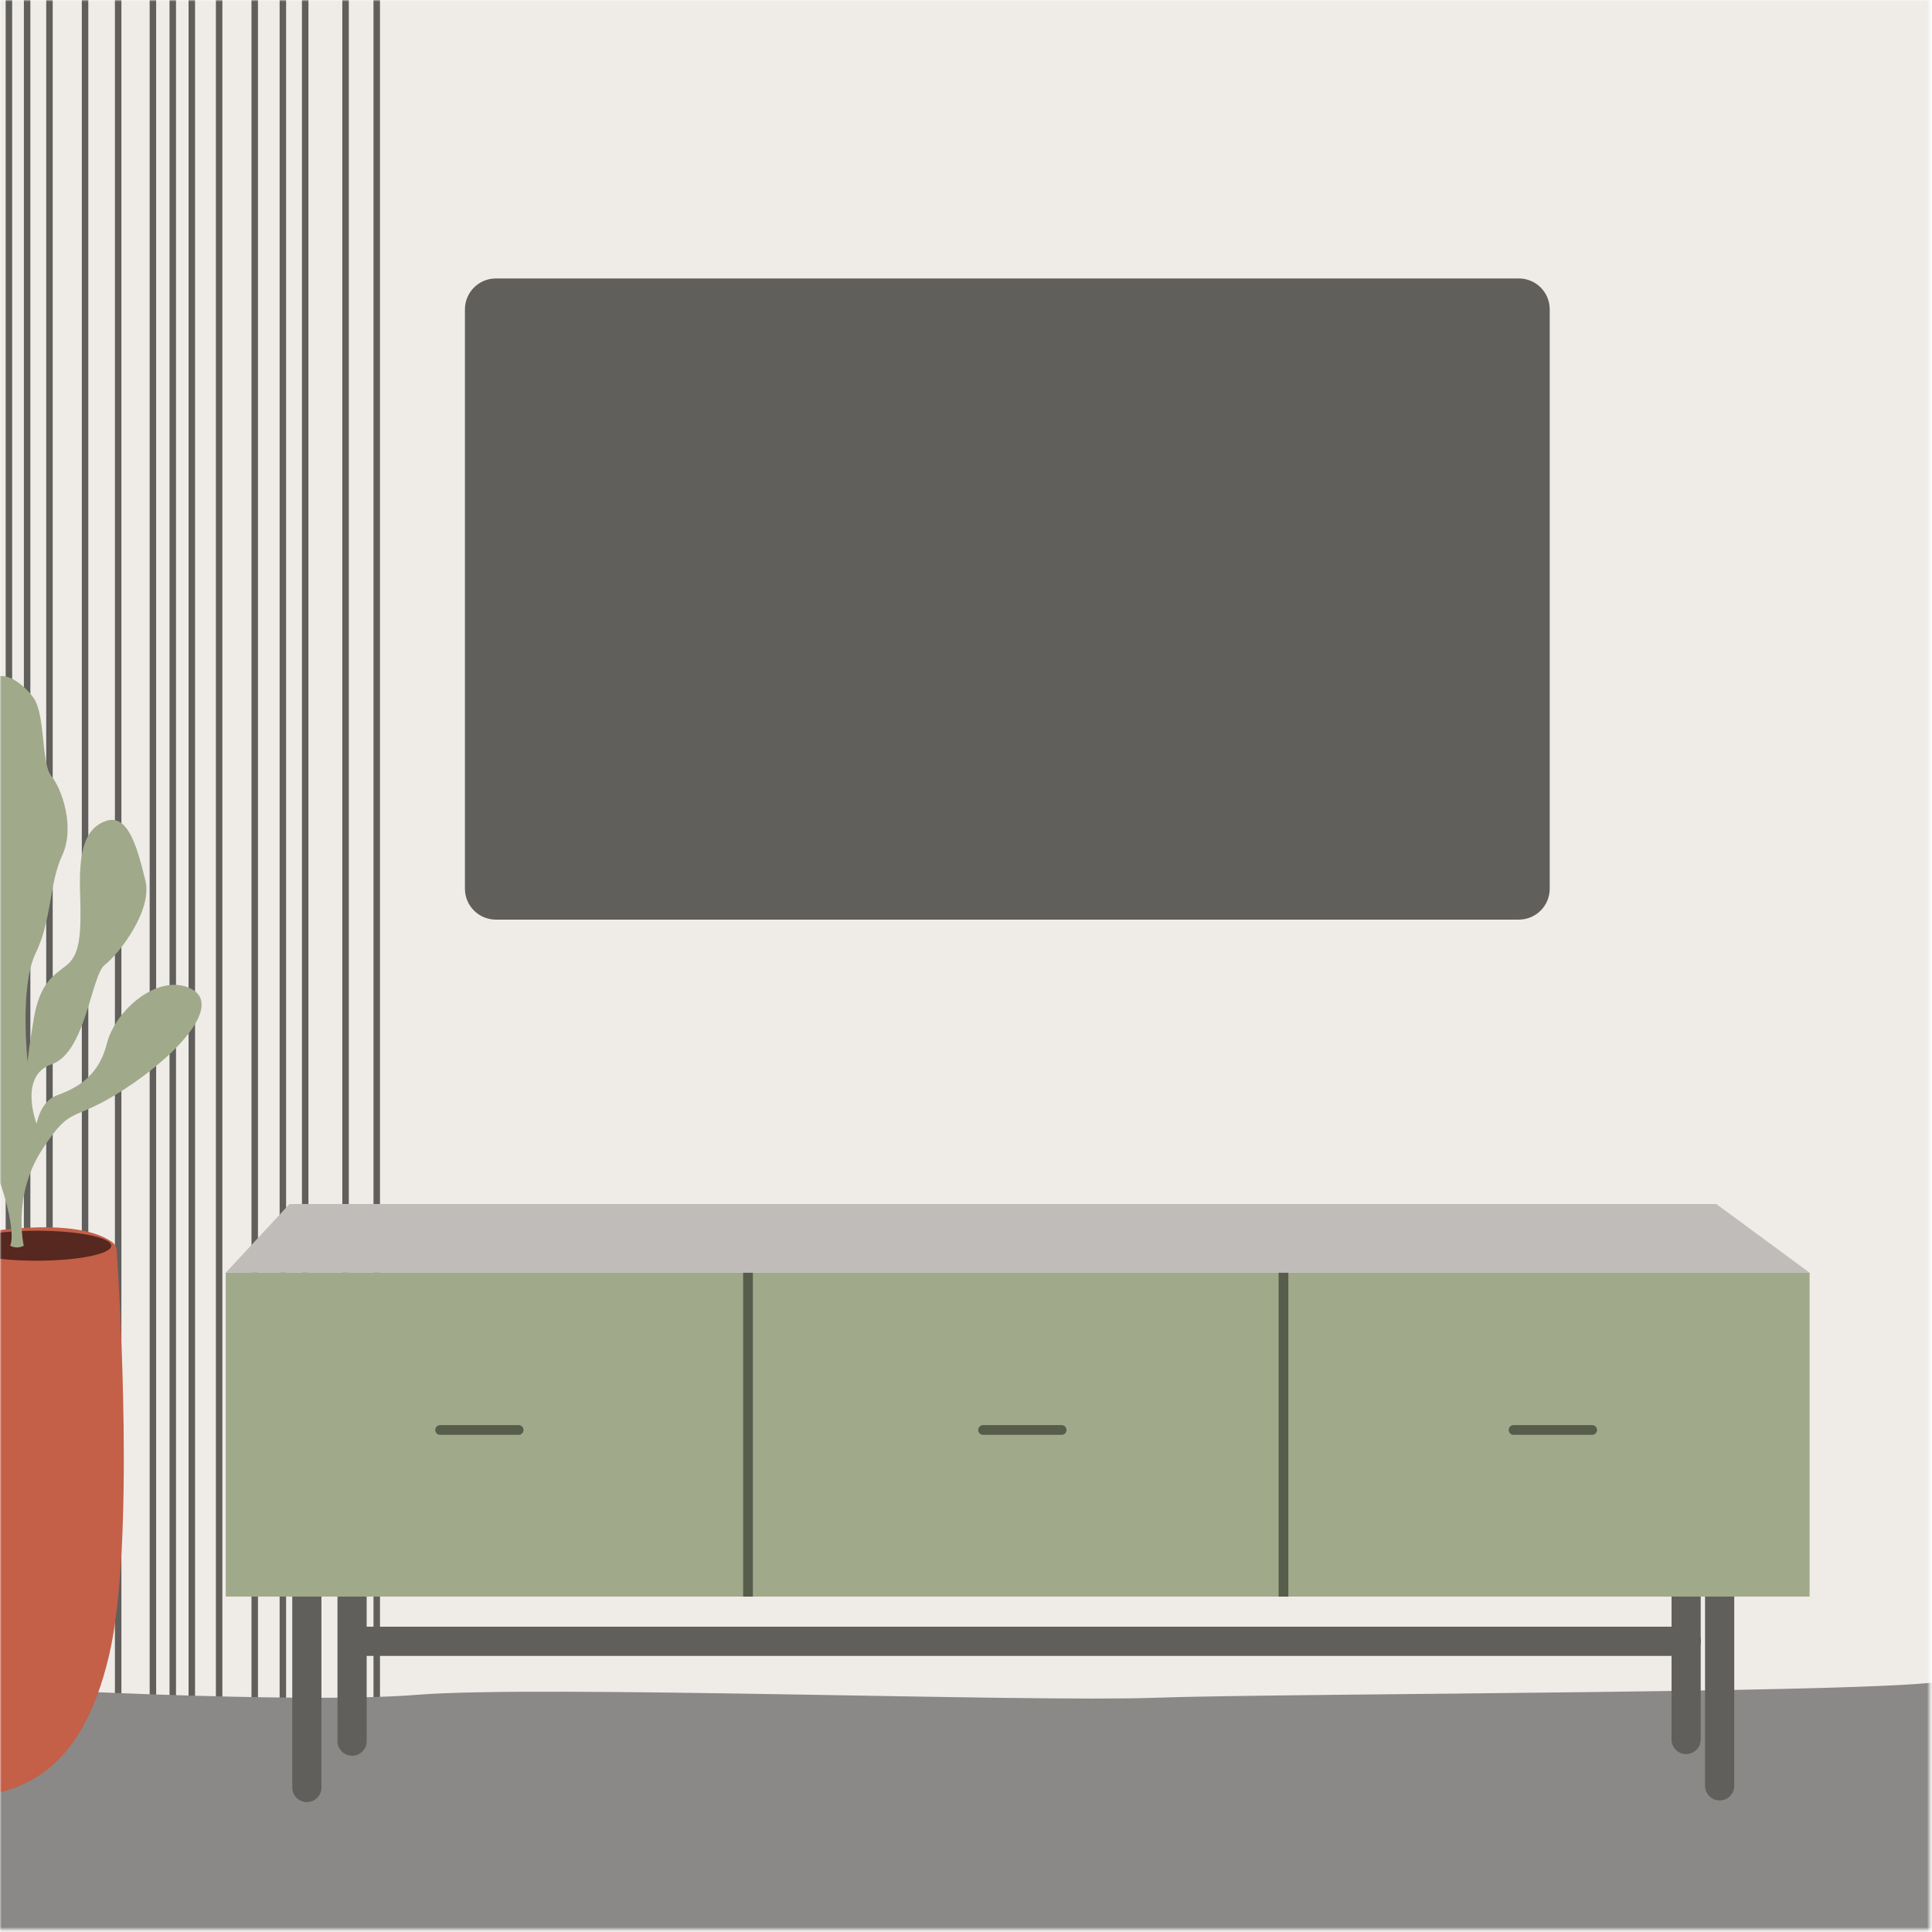 <?xml version="1.0" encoding="UTF-8"?> <svg xmlns="http://www.w3.org/2000/svg" width="596" height="596" viewBox="0 0 596 596" fill="none"> <mask id="mask0_105_158" style="mask-type:luminance" maskUnits="userSpaceOnUse" x="0" y="0" width="596" height="596"> <path d="M595.28 0H0V595.28H595.28V0Z" fill="white"></path> </mask> <g mask="url(#mask0_105_158)"> <path d="M600.449 -9.76H-7.721V563.18H600.449V-9.76Z" fill="#EFECE8"></path> <path d="M117.219 -22.701H115.219V528.529H117.219V-22.701Z" fill="#605F5C"></path> <path d="M107.6 -22.701H105.6V528.529H107.6V-22.701Z" fill="#605F5C"></path> <path d="M95.15 -24.061H93.15V527.169H95.15V-24.061Z" fill="#605F5C"></path> <path d="M88.26 -24.061H86.26V527.169H88.26V-24.061Z" fill="#605F5C"></path> <path d="M79.58 -24.061H77.58V527.169H79.58V-24.061Z" fill="#605F5C"></path> <path d="M68.6 -24.061H66.6V527.169H68.6V-24.061Z" fill="#605F5C"></path> <path d="M60.17 -24.061H58.17V527.169H60.17V-24.061Z" fill="#605F5C"></path> <path d="M54.299 -24.061H52.299V527.169H54.299V-24.061Z" fill="#605F5C"></path> <path d="M48.17 -24.061H46.17V527.169H48.17V-24.061Z" fill="#605F5C"></path> <path d="M37.449 -24.061H35.449V527.169H37.449V-24.061Z" fill="#605F5C"></path> <path d="M27.24 -24.061H25.24V527.169H27.24V-24.061Z" fill="#605F5C"></path> <path d="M16.26 -24.061H14.26V527.169H16.26V-24.061Z" fill="#605F5C"></path> <path d="M9.369 -24.061H7.369V527.169H9.369V-24.061Z" fill="#605F5C"></path> <path d="M3.75 -24.061H1.75V527.169H3.75V-24.061Z" fill="#605F5C"></path> <path d="M-7.721 520.279C-4.661 520.279 90.829 525.889 128.619 522.829C166.409 519.769 317.039 525.169 356.359 523.739C395.679 522.309 594.359 522.319 600.449 518.229V599.939H-7.721V520.279Z" fill="#8A8987"></path> <path d="M468.54 85.9H152.96C147.696 85.9 143.43 90.167 143.43 95.43V274.16C143.43 279.424 147.696 283.69 152.96 283.69H468.54C473.803 283.69 478.07 279.424 478.07 274.16V95.43C478.07 90.167 473.803 85.9 468.54 85.9Z" fill="#605F5C"></path> <path d="M-8.611 380.7C-7.791 380.7 22.029 374.7 34.389 383.01C34.851 383.316 35.236 383.724 35.516 384.203C35.795 384.681 35.96 385.217 35.999 385.77C36.819 398.17 41.65 476.53 33.669 510.57C25 547.6 6.319 553.21 -12.06 555L-8.611 380.7Z" fill="#C45F48"></path> <path d="M11.3 388.92C24.024 388.92 34.34 386.847 34.34 384.29C34.34 381.733 24.024 379.66 11.3 379.66C-1.425 379.66 -11.74 381.733 -11.74 384.29C-11.74 386.847 -1.425 388.92 11.3 388.92Z" fill="#56281F"></path> <path d="M7.339 384.289C7.339 384.289 3.699 368.869 13.049 354.569C22.399 340.269 21.639 346.909 38.489 335.939C55.339 324.969 68.619 309.889 58.909 304.999C49.199 300.109 35.679 311.129 32.909 322.109C30.139 333.089 22.149 336.189 17.299 337.999C12.449 339.809 11.299 346.679 11.299 346.679C11.299 346.679 5.549 331.849 15.999 328.279C26.449 324.709 28.129 300.829 32.339 297.639C36.549 294.449 47.149 280.909 44.849 271.639C42.549 262.369 39.749 250.829 32.719 253.249C25.689 255.669 24.299 263.589 24.719 275.979C25.139 288.369 24.589 294.489 20.639 297.679C16.689 300.869 12.339 302.909 10.419 314.269C9.029 322.569 8.649 326.029 8.549 327.269C8.549 327.739 8.549 327.899 8.549 327.899C8.549 327.899 5.939 304.529 10.999 294.059C16.059 283.589 15.089 272.739 19.169 263.939C23.249 255.139 19.049 243.249 15.849 239.429C12.649 235.609 14.069 220.529 10.359 215.299C6.649 210.069 -2.641 203.169 -5.211 215.299C-7.781 227.429 -15.491 339.299 -7.761 349.469C-0.031 359.639 5.239 379.869 3.129 384.289C3.776 384.637 4.499 384.819 5.234 384.819C5.969 384.819 6.692 384.637 7.339 384.289Z" fill="#A1A98B"></path> <path d="M94.66 555.92C94.069 555.921 93.483 555.805 92.936 555.58C92.39 555.354 91.893 555.023 91.475 554.605C91.057 554.186 90.726 553.69 90.5 553.143C90.274 552.597 90.159 552.011 90.16 551.42V487.85C90.16 486.656 90.634 485.512 91.478 484.668C92.322 483.824 93.467 483.35 94.66 483.35C95.854 483.35 96.998 483.824 97.842 484.668C98.686 485.512 99.16 486.656 99.16 487.85V551.42C99.162 552.011 99.046 552.597 98.82 553.143C98.595 553.69 98.263 554.186 97.845 554.605C97.427 555.023 96.93 555.354 96.384 555.58C95.837 555.805 95.251 555.921 94.66 555.92Z" fill="#605F5C"></path> <path d="M108.609 541.63C107.416 541.63 106.271 541.155 105.427 540.312C104.583 539.468 104.109 538.323 104.109 537.13V487.85C104.109 486.656 104.583 485.512 105.427 484.668C106.271 483.824 107.416 483.35 108.609 483.35C109.803 483.35 110.947 483.824 111.791 484.668C112.635 485.512 113.109 486.656 113.109 487.85V537.13C113.107 538.322 112.632 539.465 111.788 540.309C110.945 541.152 109.802 541.627 108.609 541.63Z" fill="#605F5C"></path> <path d="M520.15 541.12C518.957 541.12 517.812 540.646 516.968 539.802C516.124 538.958 515.65 537.813 515.65 536.62V489.25C515.65 488.057 516.124 486.912 516.968 486.068C517.812 485.224 518.957 484.75 520.15 484.75C521.344 484.75 522.488 485.224 523.332 486.068C524.176 486.912 524.65 488.057 524.65 489.25V536.62C524.648 537.813 524.173 538.956 523.329 539.799C522.486 540.642 521.343 541.117 520.15 541.12Z" fill="#605F5C"></path> <path d="M530.49 555.41C529.899 555.411 529.313 555.296 528.767 555.07C528.22 554.844 527.723 554.513 527.305 554.095C526.887 553.677 526.556 553.18 526.33 552.634C526.104 552.087 525.989 551.501 525.99 550.91V489.25C525.99 488.057 526.464 486.912 527.308 486.068C528.152 485.224 529.297 484.75 530.49 484.75C531.684 484.75 532.828 485.224 533.672 486.068C534.516 486.912 534.99 488.057 534.99 489.25V550.91C534.992 551.501 534.876 552.087 534.65 552.634C534.425 553.18 534.093 553.677 533.675 554.095C533.257 554.513 532.76 554.844 532.214 555.07C531.667 555.296 531.082 555.411 530.49 555.41Z" fill="#605F5C"></path> <path d="M520.2 510.82H109C107.807 510.82 106.662 510.346 105.818 509.502C104.974 508.658 104.5 507.514 104.5 506.32C104.5 505.127 104.974 503.982 105.818 503.138C106.662 502.294 107.807 501.82 109 501.82H520.2C521.393 501.82 522.538 502.294 523.382 503.138C524.226 503.982 524.7 505.127 524.7 506.32C524.7 507.514 524.226 508.658 523.382 509.502C522.538 510.346 521.393 510.82 520.2 510.82Z" fill="#605F5C"></path> <path d="M558.239 392.619H69.639V492.529H558.239V392.619Z" fill="#A1A98B"></path> <path d="M89.299 371.43H529.469L558.239 392.62H69.639L89.299 371.43Z" fill="#C0BCB9"></path> <path d="M232.25 392.619H229.25V492.539H232.25V392.619Z" fill="#585C4B"></path> <path d="M397.439 392.619H394.439V492.539H397.439V392.619Z" fill="#585C4B"></path> <path d="M160 442.629H135.77C135.372 442.629 134.99 442.471 134.709 442.19C134.428 441.908 134.27 441.527 134.27 441.129C134.27 440.731 134.428 440.35 134.709 440.068C134.99 439.787 135.372 439.629 135.77 439.629H160C160.397 439.629 160.779 439.787 161.06 440.068C161.341 440.35 161.5 440.731 161.5 441.129C161.5 441.527 161.341 441.908 161.06 442.19C160.779 442.471 160.397 442.629 160 442.629Z" fill="#585C4B"></path> <path d="M327.51 442.629H303.26C302.862 442.629 302.48 442.471 302.199 442.19C301.918 441.908 301.76 441.527 301.76 441.129C301.76 440.731 301.918 440.35 302.199 440.068C302.48 439.787 302.862 439.629 303.26 439.629H327.51C327.908 439.629 328.289 439.787 328.57 440.068C328.852 440.35 329.01 440.731 329.01 441.129C329.01 441.527 328.852 441.908 328.57 442.19C328.289 442.471 327.908 442.629 327.51 442.629Z" fill="#585C4B"></path> <path d="M491.17 442.629H466.91C466.512 442.629 466.131 442.471 465.849 442.19C465.568 441.908 465.41 441.527 465.41 441.129C465.41 440.731 465.568 440.35 465.849 440.068C466.131 439.787 466.512 439.629 466.91 439.629H491.17C491.568 439.629 491.949 439.787 492.231 440.068C492.512 440.35 492.67 440.731 492.67 441.129C492.67 441.527 492.512 441.908 492.231 442.19C491.949 442.471 491.568 442.629 491.17 442.629Z" fill="#585C4B"></path> </g> </svg> 